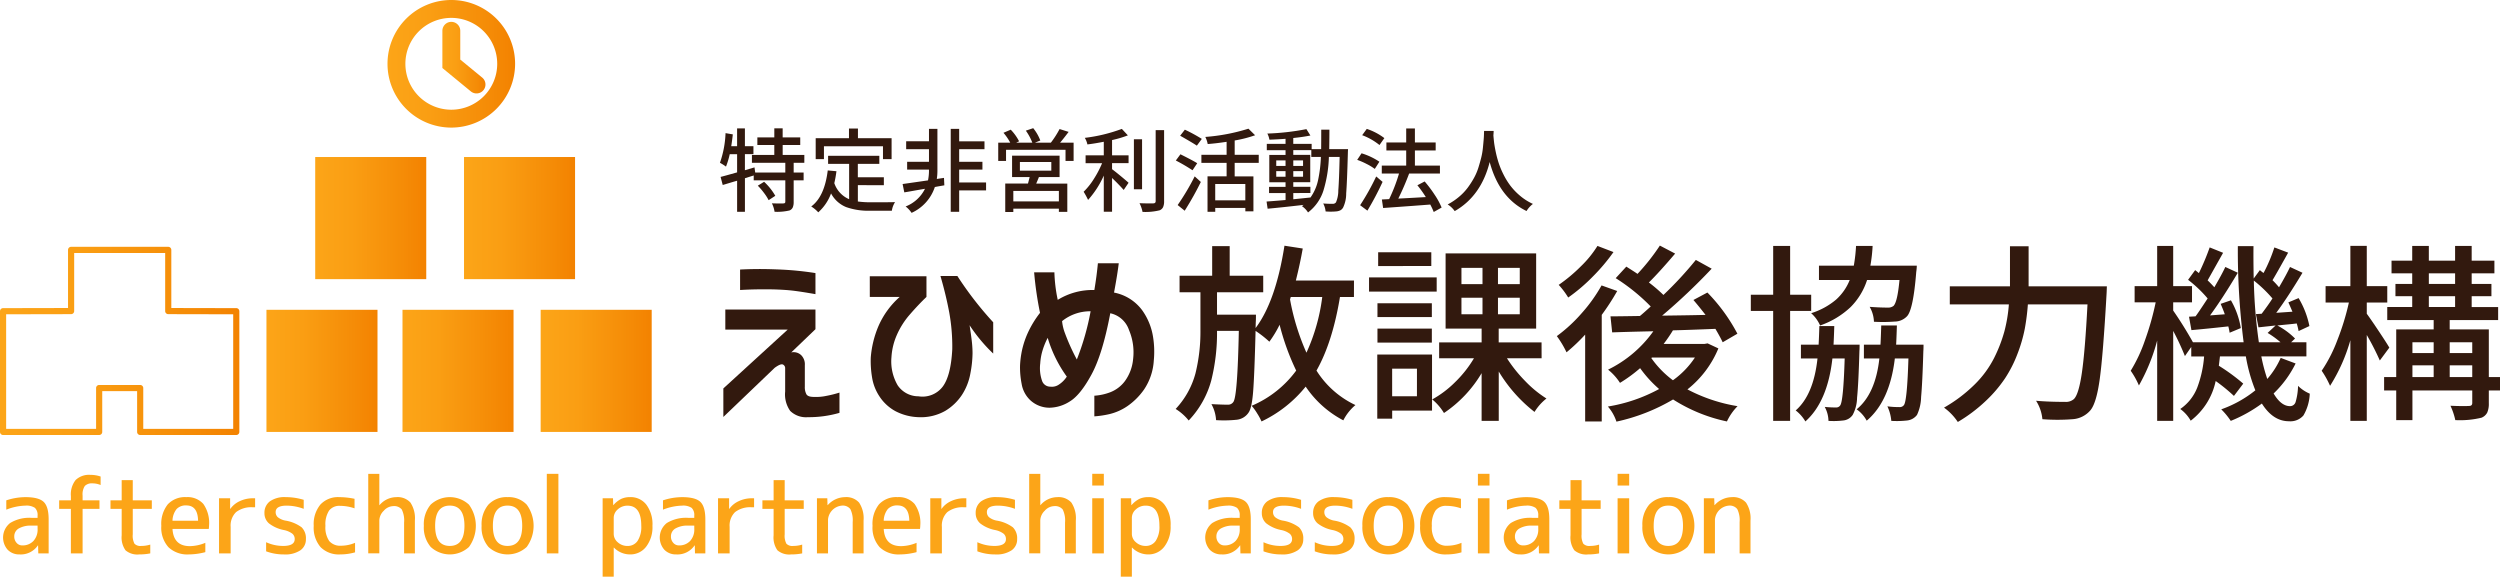 <svg xmlns="http://www.w3.org/2000/svg" xmlns:xlink="http://www.w3.org/1999/xlink" width="533.212" height="123" viewBox="0 0 533.212 123">
  <defs>
    <linearGradient id="linear-gradient" y1="0.5" x2="1" y2="0.5" gradientUnits="objectBoundingBox">
      <stop offset="0" stop-color="#fca518"/>
      <stop offset="0.33" stop-color="#fa9e13"/>
      <stop offset="0.785" stop-color="#f58c07"/>
      <stop offset="1" stop-color="#f38200"/>
    </linearGradient>
  </defs>
  <g id="グループ_5" data-name="グループ 5" transform="translate(-362 -742)">
    <g id="グループ_11" data-name="グループ 11" transform="translate(362 742)">
      <g id="グループ_5-2" data-name="グループ 5" transform="translate(0.656 101.062)">
        <path id="パス_25" data-name="パス 25" d="M58.009,279.362q2.85,0,3.911,1.017t1.06,3.734v7.246H60.772l-.045-1.7h-.044a4.413,4.413,0,0,1-3.911,1.921,3.4,3.4,0,0,1-2.529-.994,3.943,3.943,0,0,1,.53-5.71,7.879,7.879,0,0,1,4.607-1.094h1.237v-.464a2.09,2.09,0,0,0-.563-1.668,3.254,3.254,0,0,0-2.044-.476,11.779,11.779,0,0,0-4.064.862v-1.988A13.087,13.087,0,0,1,58.009,279.362Zm2.608,6.076H59.38a5.121,5.121,0,0,0-2.795.618,1.915,1.915,0,0,0-.939,1.679,1.962,1.962,0,0,0,.5,1.38,1.549,1.549,0,0,0,1.182.542,3.155,3.155,0,0,0,2.4-.939,3.581,3.581,0,0,0,.895-2.574Z" transform="translate(-53.26 -274.392)" fill="#fca518"/>
        <path id="パス_26" data-name="パス 26" d="M63.945,282.366v-1.812h2.5v-.906a4.929,4.929,0,0,1,1.016-3.435,4.122,4.122,0,0,1,3.16-1.094,6.56,6.56,0,0,1,2.165.354v1.812a4.468,4.468,0,0,0-1.7-.354,2.115,2.115,0,0,0-1.667.552,3.242,3.242,0,0,0-.476,2.055v1.017h3.6v1.812h-3.6v9.5h-2.5v-9.5Z" transform="translate(-51.982 -274.899)" fill="#fca518"/>
        <path id="パス_27" data-name="パス 27" d="M78.473,280.434h4.064v1.812H78.473v5.435a3.642,3.642,0,0,0,.364,2,1.756,1.756,0,0,0,1.448.475,6.357,6.357,0,0,0,1.921-.287v1.878a12.091,12.091,0,0,1-2.364.221,3.879,3.879,0,0,1-2.917-.883,4.723,4.723,0,0,1-.817-3.181v-5.656H73.722v-1.812h2.386v-4.308h2.365Z" transform="translate(-50.812 -274.779)" fill="#fca518"/>
        <path id="パス_28" data-name="パス 28" d="M85.788,286.145q.222,3.666,3.712,3.668a8.89,8.89,0,0,0,3.293-.708v1.988a14.1,14.1,0,0,1-3.513.486,5.86,5.86,0,0,1-4.352-1.535,6.217,6.217,0,0,1-1.525-4.562,6.7,6.7,0,0,1,1.37-4.573,5,5,0,0,1,3.955-1.547,4.479,4.479,0,0,1,3.646,1.459,7.035,7.035,0,0,1,1.215,4.551,5.717,5.717,0,0,1-.066.773Zm0-1.746h5.457q-.066-3.268-2.518-3.269a2.675,2.675,0,0,0-2.066.774A4.159,4.159,0,0,0,85.788,284.4Z" transform="translate(-49.654 -274.392)" fill="#fca518"/>
        <path id="パス_29" data-name="パス 29" d="M102.091,281.5h-.464a5.3,5.3,0,0,0-3.591,1.028,3.989,3.989,0,0,0-1.16,3.148v5.655H94.4V279.579h2.364v2.254h.045a5,5,0,0,1,2.021-1.646,6.487,6.487,0,0,1,2.8-.608h.464Z" transform="translate(-48.338 -274.366)" fill="#fca518"/>
        <path id="パス_30" data-name="パス 30" d="M107.805,281.174q-2.365,0-2.364,1.37a1.447,1.447,0,0,0,.452,1.094,3.645,3.645,0,0,0,1.58.718,8,8,0,0,1,3.513,1.447,3.278,3.278,0,0,1,.906,2.508,2.81,2.81,0,0,1-1.194,2.4,5.774,5.774,0,0,1-3.446.872,10.863,10.863,0,0,1-3.845-.663v-1.944a8.743,8.743,0,0,0,3.624.795q2.472,0,2.474-1.458a1.466,1.466,0,0,0-.5-1.149,4.43,4.43,0,0,0-1.757-.774,7.55,7.55,0,0,1-3.259-1.447,2.848,2.848,0,0,1-.938-2.177,3.006,3.006,0,0,1,1.149-2.5,5.377,5.377,0,0,1,3.38-.906,13.216,13.216,0,0,1,3.844.574v1.922A10.571,10.571,0,0,0,107.805,281.174Z" transform="translate(-47.303 -274.392)" fill="#fca518"/>
        <path id="パス_31" data-name="パス 31" d="M112.438,285.482a6.556,6.556,0,0,1,1.425-4.54,5.126,5.126,0,0,1,4.011-1.58,16.1,16.1,0,0,1,3.269.354v2.033a9.747,9.747,0,0,0-3.094-.531,2.756,2.756,0,0,0-2.341,1.017,5.394,5.394,0,0,0-.774,3.247,5.129,5.129,0,0,0,.817,3.248,3.072,3.072,0,0,0,2.519.994,7.8,7.8,0,0,0,2.983-.619v2.033a11.614,11.614,0,0,1-3.16.441,5.5,5.5,0,0,1-4.186-1.546A6.363,6.363,0,0,1,112.438,285.482Z" transform="translate(-46.181 -274.392)" fill="#fca518"/>
        <path id="パス_32" data-name="パス 32" d="M132.77,284.887v7h-2.3v-6.561a5.361,5.361,0,0,0-.5-2.806,2.106,2.106,0,0,0-1.844-.708,2.771,2.771,0,0,0-1.988.983,2.973,2.973,0,0,0-.951,2.088v7h-2.364V274.923h2.364v6.672h.045a4.749,4.749,0,0,1,3.578-1.7,3.682,3.682,0,0,1,3.005,1.15A6.076,6.076,0,0,1,132.77,284.887Z" transform="translate(-44.938 -274.923)" fill="#fca518"/>
        <path id="パス_33" data-name="パス 33" d="M134.874,280.953a6.015,6.015,0,0,1,8.163.011,7.671,7.671,0,0,1,0,9.025,6.02,6.02,0,0,1-8.152,0,6.394,6.394,0,0,1-1.47-4.508A6.511,6.511,0,0,1,134.874,280.953Zm.949,4.529q0,4.288,3.126,4.286t3.126-4.3q0-4.3-3.126-4.3T135.823,285.482Z" transform="translate(-43.671 -274.392)" fill="#fca518"/>
        <path id="パス_34" data-name="パス 34" d="M145.874,280.953a5.311,5.311,0,0,1,4.088-1.591,5.257,5.257,0,0,1,4.077,1.6,7.666,7.666,0,0,1,0,9.025,6.021,6.021,0,0,1-8.153,0,6.4,6.4,0,0,1-1.469-4.508A6.516,6.516,0,0,1,145.874,280.953Zm.951,4.529q0,4.288,3.126,4.286t3.126-4.3q0-4.3-3.126-4.3T146.824,285.482Z" transform="translate(-42.355 -274.392)" fill="#fca518"/>
        <path id="パス_35" data-name="パス 35" d="M156.838,291.89V274.923h2.474V291.89Z" transform="translate(-40.869 -274.923)" fill="#fca518"/>
        <path id="パス_36" data-name="パス 36" d="M178.1,285.482a6.82,6.82,0,0,1-1.348,4.452,4.213,4.213,0,0,1-3.4,1.646,4.785,4.785,0,0,1-3.469-1.458h-.044v6.208h-2.365V279.6h2.21l.044,1.459h.044a5.5,5.5,0,0,1,1.668-1.326,4.488,4.488,0,0,1,1.911-.376,4.213,4.213,0,0,1,3.446,1.613A6.983,6.983,0,0,1,178.1,285.482Zm-8.263,1.7A2.353,2.353,0,0,0,170.71,289a3.01,3.01,0,0,0,2.066.773,2.514,2.514,0,0,0,2.154-1.083,5.444,5.444,0,0,0,.784-3.2q0-4.308-2.938-4.308a2.99,2.99,0,0,0-2.066.785,2.383,2.383,0,0,0-.872,1.823Z" transform="translate(-39.597 -274.392)" fill="#fca518"/>
        <path id="パス_37" data-name="パス 37" d="M183.108,279.362q2.85,0,3.91,1.017t1.06,3.734v7.246h-2.209l-.044-1.7h-.045a4.411,4.411,0,0,1-3.91,1.921,3.4,3.4,0,0,1-2.53-.994,3.942,3.942,0,0,1,.531-5.71,7.873,7.873,0,0,1,4.606-1.094h1.237v-.464a2.09,2.09,0,0,0-.563-1.668,3.252,3.252,0,0,0-2.043-.476,11.79,11.79,0,0,0-4.065.862v-1.988A13.1,13.1,0,0,1,183.108,279.362Zm2.606,6.076h-1.237a5.123,5.123,0,0,0-2.795.618,1.915,1.915,0,0,0-.939,1.679,1.962,1.962,0,0,0,.5,1.38,1.552,1.552,0,0,0,1.182.542,3.152,3.152,0,0,0,2.4-.939,3.576,3.576,0,0,0,.895-2.574Z" transform="translate(-38.295 -274.392)" fill="#fca518"/>
        <path id="パス_38" data-name="パス 38" d="M197.144,281.5h-.464a5.3,5.3,0,0,0-3.591,1.028,3.992,3.992,0,0,0-1.159,3.148v5.655h-2.474V279.579h2.364v2.254h.044a5,5,0,0,1,2.022-1.646,6.479,6.479,0,0,1,2.795-.608h.464Z" transform="translate(-36.967 -274.366)" fill="#fca518"/>
        <path id="パス_39" data-name="パス 39" d="M202.661,280.434h4.065v1.812h-4.065v5.435a3.639,3.639,0,0,0,.365,2,1.753,1.753,0,0,0,1.447.475,6.364,6.364,0,0,0,1.922-.287v1.878a12.091,12.091,0,0,1-2.364.221,3.875,3.875,0,0,1-2.917-.883,4.723,4.723,0,0,1-.817-3.181v-5.656h-2.386v-1.812H200.3v-4.308h2.364Z" transform="translate(-35.956 -274.779)" fill="#fca518"/>
        <path id="パス_40" data-name="パス 40" d="M210.6,281.064a5,5,0,0,1,3.689-1.7,3.644,3.644,0,0,1,3.005,1.171,6.1,6.1,0,0,1,.949,3.822v7h-2.319v-6.672a5.38,5.38,0,0,0-.5-2.772,2.036,2.036,0,0,0-1.823-.741,3.255,3.255,0,0,0-2.939,2.939v7.246H208.3V279.6h2.209l.045,1.459Z" transform="translate(-34.713 -274.392)" fill="#fca518"/>
        <path id="パス_41" data-name="パス 41" d="M221.275,286.145q.22,3.666,3.712,3.668a8.889,8.889,0,0,0,3.292-.708v1.988a14.082,14.082,0,0,1-3.513.486,5.86,5.86,0,0,1-4.352-1.535,6.222,6.222,0,0,1-1.524-4.562,6.7,6.7,0,0,1,1.369-4.573,5,5,0,0,1,3.955-1.547,4.473,4.473,0,0,1,3.646,1.459,7.035,7.035,0,0,1,1.215,4.551,5.538,5.538,0,0,1-.066.773Zm0-1.746h5.457q-.067-3.268-2.519-3.269a2.678,2.678,0,0,0-2.066.774A4.167,4.167,0,0,0,221.275,284.4Z" transform="translate(-33.446 -274.392)" fill="#fca518"/>
        <path id="パス_42" data-name="パス 42" d="M237.577,281.5h-.464a5.3,5.3,0,0,0-3.591,1.028,3.993,3.993,0,0,0-1.16,3.148v5.655h-2.474V279.579h2.365v2.254h.044a5,5,0,0,1,2.022-1.646,6.479,6.479,0,0,1,2.795-.608h.464Z" transform="translate(-32.13 -274.366)" fill="#fca518"/>
        <path id="パス_43" data-name="パス 43" d="M243.293,281.174q-2.366,0-2.365,1.37a1.444,1.444,0,0,0,.453,1.094,3.638,3.638,0,0,0,1.58.718,8,8,0,0,1,3.512,1.447,3.274,3.274,0,0,1,.906,2.508,2.807,2.807,0,0,1-1.194,2.4,5.774,5.774,0,0,1-3.446.872,10.856,10.856,0,0,1-3.844-.663v-1.944a8.738,8.738,0,0,0,3.623.795q2.474,0,2.474-1.458a1.466,1.466,0,0,0-.5-1.149,4.431,4.431,0,0,0-1.757-.774,7.538,7.538,0,0,1-3.258-1.447,2.845,2.845,0,0,1-.939-2.177,3.009,3.009,0,0,1,1.149-2.5,5.379,5.379,0,0,1,3.38-.906,13.229,13.229,0,0,1,3.845.574v1.922A10.581,10.581,0,0,0,243.293,281.174Z" transform="translate(-31.095 -274.392)" fill="#fca518"/>
        <path id="パス_44" data-name="パス 44" d="M258.677,284.887v7h-2.3v-6.561a5.361,5.361,0,0,0-.5-2.806,2.109,2.109,0,0,0-1.845-.708,2.771,2.771,0,0,0-1.988.983,2.981,2.981,0,0,0-.949,2.088v7h-2.365V274.923H251.1v6.672h.044a4.757,4.757,0,0,1,3.579-1.7,3.678,3.678,0,0,1,3,1.15A6.076,6.076,0,0,1,258.677,284.887Z" transform="translate(-29.876 -274.923)" fill="#fca518"/>
        <path id="パス_45" data-name="パス 45" d="M260.742,277.419v-2.5h2.474v2.5Zm0,14.471V280.136h2.474V291.89Z" transform="translate(-28.44 -274.923)" fill="#fca518"/>
        <path id="パス_46" data-name="パス 46" d="M276.805,285.482a6.821,6.821,0,0,1-1.348,4.452,4.213,4.213,0,0,1-3.4,1.646,4.785,4.785,0,0,1-3.469-1.458h-.044v6.208h-2.364V279.6h2.209l.044,1.459h.045a5.476,5.476,0,0,1,1.668-1.326,4.479,4.479,0,0,1,1.91-.376,4.216,4.216,0,0,1,3.447,1.613A6.989,6.989,0,0,1,276.805,285.482Zm-8.263,1.7a2.353,2.353,0,0,0,.872,1.812,3.01,3.01,0,0,0,2.066.773,2.513,2.513,0,0,0,2.154-1.083,5.435,5.435,0,0,0,.785-3.2q0-4.308-2.939-4.308a2.99,2.99,0,0,0-2.066.785,2.383,2.383,0,0,0-.872,1.823Z" transform="translate(-27.789 -274.392)" fill="#fca518"/>
        <path id="パス_47" data-name="パス 47" d="M287.011,279.362q2.85,0,3.911,1.017t1.06,3.734v7.246h-2.209l-.045-1.7h-.044a4.413,4.413,0,0,1-3.911,1.921,3.4,3.4,0,0,1-2.529-.994,3.942,3.942,0,0,1,.531-5.71,7.873,7.873,0,0,1,4.606-1.094h1.237v-.464a2.089,2.089,0,0,0-.563-1.668,3.254,3.254,0,0,0-2.044-.476,11.784,11.784,0,0,0-4.064.862v-1.988A13.1,13.1,0,0,1,287.011,279.362Zm2.608,6.076h-1.237a5.124,5.124,0,0,0-2.795.618,1.915,1.915,0,0,0-.939,1.679,1.962,1.962,0,0,0,.5,1.38,1.551,1.551,0,0,0,1.182.542,3.152,3.152,0,0,0,2.4-.939,3.581,3.581,0,0,0,.895-2.574Z" transform="translate(-25.865 -274.392)" fill="#fca518"/>
        <path id="パス_48" data-name="パス 48" d="M297.8,281.174q-2.365,0-2.364,1.37a1.447,1.447,0,0,0,.452,1.094,3.638,3.638,0,0,0,1.58.718,7.986,7.986,0,0,1,3.512,1.447,3.274,3.274,0,0,1,.906,2.508,2.809,2.809,0,0,1-1.192,2.4,5.774,5.774,0,0,1-3.446.872,10.863,10.863,0,0,1-3.845-.663v-1.944a8.738,8.738,0,0,0,3.623.795q2.474,0,2.474-1.458a1.466,1.466,0,0,0-.5-1.149,4.424,4.424,0,0,0-1.756-.774,7.544,7.544,0,0,1-3.259-1.447,2.848,2.848,0,0,1-.938-2.177,3.006,3.006,0,0,1,1.149-2.5,5.377,5.377,0,0,1,3.38-.906,13.222,13.222,0,0,1,3.844.574v1.922A10.576,10.576,0,0,0,297.8,281.174Z" transform="translate(-24.575 -274.392)" fill="#fca518"/>
        <path id="パス_49" data-name="パス 49" d="M307.572,281.174q-2.365,0-2.364,1.37a1.444,1.444,0,0,0,.453,1.094,3.632,3.632,0,0,0,1.579.718,8,8,0,0,1,3.513,1.447,3.274,3.274,0,0,1,.906,2.508,2.807,2.807,0,0,1-1.194,2.4,5.774,5.774,0,0,1-3.446.872,10.857,10.857,0,0,1-3.844-.663v-1.944a8.738,8.738,0,0,0,3.623.795q2.474,0,2.474-1.458a1.466,1.466,0,0,0-.5-1.149,4.43,4.43,0,0,0-1.757-.774,7.538,7.538,0,0,1-3.258-1.447,2.845,2.845,0,0,1-.939-2.177,3.006,3.006,0,0,1,1.149-2.5,5.379,5.379,0,0,1,3.38-.906,13.216,13.216,0,0,1,3.844.574v1.922A10.571,10.571,0,0,0,307.572,281.174Z" transform="translate(-23.406 -274.392)" fill="#fca518"/>
        <path id="パス_50" data-name="パス 50" d="M313.665,280.953a5.311,5.311,0,0,1,4.088-1.591,5.253,5.253,0,0,1,4.075,1.6,7.661,7.661,0,0,1,0,9.025,6.02,6.02,0,0,1-8.152,0,6.4,6.4,0,0,1-1.469-4.508A6.516,6.516,0,0,1,313.665,280.953Zm.951,4.529q0,4.288,3.126,4.286t3.126-4.3q0-4.3-3.126-4.3T314.615,285.482Z" transform="translate(-22.283 -274.392)" fill="#fca518"/>
        <path id="パス_51" data-name="パス 51" d="M323.208,285.482a6.55,6.55,0,0,1,1.425-4.54,5.124,5.124,0,0,1,4.009-1.58,16.1,16.1,0,0,1,3.269.354v2.033a9.74,9.74,0,0,0-3.092-.531,2.757,2.757,0,0,0-2.342,1.017,5.394,5.394,0,0,0-.773,3.247,5.122,5.122,0,0,0,.817,3.248,3.069,3.069,0,0,0,2.518.994,7.8,7.8,0,0,0,2.983-.619v2.033a11.608,11.608,0,0,1-3.16.441,5.5,5.5,0,0,1-4.186-1.546A6.368,6.368,0,0,1,323.208,285.482Z" transform="translate(-20.967 -274.392)" fill="#fca518"/>
        <path id="パス_52" data-name="パス 52" d="M334.209,277.419v-2.5h2.474v2.5Zm0,14.471V280.136h2.474V291.89Z" transform="translate(-19.651 -274.923)" fill="#fca518"/>
        <path id="パス_53" data-name="パス 53" d="M343.881,279.362q2.85,0,3.911,1.017t1.06,3.734v7.246h-2.209l-.045-1.7h-.044a4.413,4.413,0,0,1-3.911,1.921,3.4,3.4,0,0,1-2.529-.994,3.943,3.943,0,0,1,.53-5.71,7.879,7.879,0,0,1,4.607-1.094h1.237v-.464a2.09,2.09,0,0,0-.563-1.668,3.254,3.254,0,0,0-2.044-.476,11.784,11.784,0,0,0-4.064.862v-1.988A13.1,13.1,0,0,1,343.881,279.362Zm2.608,6.076h-1.237a5.124,5.124,0,0,0-2.795.618,1.915,1.915,0,0,0-.939,1.679,1.962,1.962,0,0,0,.5,1.38,1.551,1.551,0,0,0,1.182.542,3.152,3.152,0,0,0,2.4-.939,3.581,3.581,0,0,0,.895-2.574Z" transform="translate(-19.062 -274.392)" fill="#fca518"/>
        <path id="パス_54" data-name="パス 54" d="M354.469,280.434h4.065v1.812h-4.065v5.435a3.64,3.64,0,0,0,.365,2,1.753,1.753,0,0,0,1.447.475,6.364,6.364,0,0,0,1.922-.287v1.878a12.1,12.1,0,0,1-2.365.221,3.874,3.874,0,0,1-2.916-.883,4.723,4.723,0,0,1-.817-3.181v-5.656H349.72v-1.812h2.386v-4.308h2.364Z" transform="translate(-17.795 -274.779)" fill="#fca518"/>
        <path id="パス_55" data-name="パス 55" d="M360.819,277.419v-2.5h2.474v2.5Zm0,14.471V280.136h2.474V291.89Z" transform="translate(-16.468 -274.923)" fill="#fca518"/>
        <path id="パス_56" data-name="パス 56" d="M367,280.953a5.311,5.311,0,0,1,4.088-1.591,5.253,5.253,0,0,1,4.075,1.6,7.661,7.661,0,0,1,0,9.025,6.02,6.02,0,0,1-8.152,0,6.4,6.4,0,0,1-1.469-4.508A6.516,6.516,0,0,1,367,280.953Zm.951,4.529q0,4.288,3.126,4.286t3.126-4.3q0-4.3-3.126-4.3T367.953,285.482Z" transform="translate(-15.902 -274.392)" fill="#fca518"/>
        <path id="パス_57" data-name="パス 57" d="M379.556,281.064a5,5,0,0,1,3.689-1.7,3.647,3.647,0,0,1,3.005,1.171,6.1,6.1,0,0,1,.949,3.822v7h-2.32v-6.672a5.381,5.381,0,0,0-.5-2.772,2.034,2.034,0,0,0-1.823-.741,3.253,3.253,0,0,0-2.938,2.939v7.246h-2.365V279.6h2.21l.044,1.459Z" transform="translate(-14.501 -274.392)" fill="#fca518"/>
      </g>
      <g id="グループ_6" data-name="グループ 6" transform="translate(153.56 27.335)">
        <path id="パス_58" data-name="パス 58" d="M207.817,216.455h-2.273v2.083h2.122V220.2h-2.122v4.6a2.917,2.917,0,0,1-.189,1.164,1.3,1.3,0,0,1-.682.654,11.46,11.46,0,0,1-3.2.284,6.288,6.288,0,0,0-.568-1.8q1.76.057,2.442.019.416,0,.416-.361V220.2h-6.741v-1.041l-1.874.587v7.159h-1.666V220.28q-.549.151-1.582.464t-1.486.446l-.455-1.723q.568-.133,3.522-.966v-3.882h-1.572a16.962,16.962,0,0,1-.8,2.651,10.106,10.106,0,0,0-1.288-.814,21.63,21.63,0,0,0,1.194-6.326l1.553.265q-.208,1.762-.341,2.519h1.251v-3.788h1.666v3.788h1.818v1.7h-1.818v3.427l2.046-.606.151,1.1h6.419v-2.083h-7.12v-1.667h4.772v-2.121H197.8v-1.629h3.616v-1.931h1.78v1.931h3.75v1.629H203.2v2.121h4.621Zm-9.923,4.885,1.345-.833a12.587,12.587,0,0,1,2.386,2.992l-1.42.928a9.954,9.954,0,0,0-.966-1.515A14.2,14.2,0,0,0,197.894,221.34Z" transform="translate(-189.827 -209.069)" fill="#32190e"/>
        <path id="パス_59" data-name="パス 59" d="M217.156,221.223v3.484a21.033,21.033,0,0,0,2.745.17q4.091,0,5.188-.038a4.551,4.551,0,0,0-.681,1.837h-4.621a14.285,14.285,0,0,1-5.132-.777,6.388,6.388,0,0,1-3.219-2.915,10,10,0,0,1-2.727,4.033,6.956,6.956,0,0,0-1.5-1.249q2.842-2.1,3.522-7.688l1.856.17a23.047,23.047,0,0,1-.455,2.538,5.683,5.683,0,0,0,3.162,3.427v-7.537h-4.487v-1.723h10.926v1.723h-4.583v2.86H222.7v1.686Zm-7.234-8.294v2.745h-1.761V211.2h7.1v-2.063h1.913V211.2h7.177v4.47h-1.837v-2.745Z" transform="translate(-187.747 -209.065)" fill="#32190e"/>
        <path id="パス_60" data-name="パス 60" d="M233.443,219.662l.075,1.591c-.252.037-.606.1-1.06.179s-.776.142-.965.18a9.241,9.241,0,0,1-4.962,5.511,5.8,5.8,0,0,0-1.269-1.364,7.735,7.735,0,0,0,4.128-3.769q-.833.133-2.32.4t-2.093.361l-.359-1.78q1.1-.151,5.416-.777a10.318,10.318,0,0,0,.208-2.025V217.9h-4.658v-1.667h4.658v-2.688h-4.866v-1.686h4.866v-2.65h1.8v8.957a11.438,11.438,0,0,1-.132,1.723Zm8.976.984v1.686h-5.738V226.9h-1.8V209.209h1.8v2.65h5.4v1.686h-5.4v2.688h4.961V217.9h-4.961v2.745Z" transform="translate(-185.665 -209.057)" fill="#32190e"/>
        <path id="パス_61" data-name="パス 61" d="M256.033,212.16h2.877v3.9h-1.723v-2.367H244.5v2.367h-1.666v-3.9h2.556a11.567,11.567,0,0,0-1.439-2.1l1.553-.663a10.44,10.44,0,0,1,1.78,2.48l-.607.284h3.428a11.6,11.6,0,0,0-1.383-2.556l1.572-.531a9.546,9.546,0,0,1,1.515,2.632l-1.136.455h3.39a19.676,19.676,0,0,0,1.855-2.9l1.931.607Q256.658,211.441,256.033,212.16Zm-.114,7.348h-4.412c-.063.176-.161.419-.293.729s-.224.526-.274.653h6.628v6.041h-1.8v-.682h-9.715v.7H244.33V220.89h4.848q.094-.341.359-1.382h-3.75v-4.565h10.132Zm-.151,5.188v-2.235h-9.715V224.7Zm-8.313-8.408v1.856h6.7v-1.856Z" transform="translate(-183.486 -209.073)" fill="#32190e"/>
        <path id="パス_62" data-name="パス 62" d="M265.164,211.595v3.257h3.522v1.666h-3.522v1.288q.643.474,1.836,1.459t1.686,1.439l-1.041,1.534q-1-1.137-2.481-2.556v7.2H263.4v-7.708a19.707,19.707,0,0,1-3.352,5.188,16.055,16.055,0,0,0-.946-1.742,14.429,14.429,0,0,0,2.168-2.717,21.511,21.511,0,0,0,1.771-3.38h-3.522v-1.666H263.4v-2.9q-2.027.4-3.5.568a4.181,4.181,0,0,0-.55-1.4,34.168,34.168,0,0,0,7.9-1.912l1.288,1.382A23,23,0,0,1,265.164,211.595Zm6.4-.171v10.662h-1.742V211.424Zm2.9-1.95h1.8v15.15a3,3,0,0,1-.217,1.279,1.412,1.412,0,0,1-.73.672,12.593,12.593,0,0,1-3.654.341,7.043,7.043,0,0,0-.644-1.856q.909.039,1.818.047t1.117-.009q.511,0,.511-.474Z" transform="translate(-181.539 -209.057)" fill="#32190e"/>
        <path id="パス_63" data-name="パス 63" d="M281.225,216.541l-1,1.5a38.743,38.743,0,0,0-3.559-2.083l.984-1.326Q280.41,216.011,281.225,216.541Zm-2.67,10.132-1.5-1.213a50.34,50.34,0,0,0,3.635-6.117L282,220.537A66.465,66.465,0,0,1,278.554,226.673Zm3.654-15.32-1.06,1.439q-.7-.492-3.56-2.121l1-1.288A33.627,33.627,0,0,1,282.209,211.353Zm12.139,5.112h-5.132v2.879h4V226.8h-1.723v-.72h-6.42v.815h-1.647v-7.556h4.071v-2.879h-5.378v-1.723h5.378v-2.764q-2.234.341-4.033.474a5.529,5.529,0,0,0-.512-1.515,40.709,40.709,0,0,0,9.2-1.761l1.42,1.4a25.606,25.606,0,0,1-4.355,1.117v3.049h5.132Zm-2.86,7.992v-3.484h-6.42v3.484Z" transform="translate(-179.439 -209.061)" fill="#32190e"/>
        <path id="パス_64" data-name="パス 64" d="M307.315,213.52h4.015q-.039.625-.038.833-.171,6.249-.359,8.626a6.89,6.89,0,0,1-.645,2.983,1.515,1.515,0,0,1-.558.587,2.468,2.468,0,0,1-.8.246,13.128,13.128,0,0,1-2.386.019,4.5,4.5,0,0,0-.512-1.7q.89.076,2.027.076a.831.831,0,0,0,.7-.322,6.394,6.394,0,0,0,.492-2.528q.171-2.111.284-7.149h-2.292a27.236,27.236,0,0,1-1.164,7.177,9.473,9.473,0,0,1-3.285,4.659,4.45,4.45,0,0,0-1.307-1.345,2.942,2.942,0,0,0,.359-.265q-4.734.549-7.669.815l-.227-1.534q1.515-.1,4.053-.322v-1.477h-3.522v-1.326H298v-.984h-3.465v-5.833H298v-1h-4V212.4h4v-1.079q-1.5.114-3.447.189a4.187,4.187,0,0,0-.436-1.307,52.265,52.265,0,0,0,8.332-.947l.852,1.364q-1.609.322-3.654.531V212.4h3.92v1.117h2.027q.018-1.325.019-4.147h1.742Q307.354,210.87,307.315,213.52Zm-11.3,2.4v1.192H298v-1.192Zm0,3.484H298v-1.194h-1.988Zm3.635,3.484v1.326q1.364-.133,3.673-.378a9.839,9.839,0,0,0,1.6-3.637,28.548,28.548,0,0,0,.615-5.018h-2.044v-1.439h-3.845v1h3.618v5.833h-3.618v.984H303.3v1.326Zm0-5.776h2.084v-1.192h-2.084Zm2.084,1.1h-2.084v1.194h2.084Z" transform="translate(-177.372 -209.051)" fill="#32190e"/>
        <path id="パス_65" data-name="パス 65" d="M315.949,216.226l-.984,1.534a11.005,11.005,0,0,0-1.686-1.032,15.594,15.594,0,0,0-2.064-.9l.928-1.4A14.255,14.255,0,0,1,315.949,216.226Zm-.682,3.143,1.364,1.155a62.752,62.752,0,0,1-3.238,6.136L311.84,225.5A51.35,51.35,0,0,0,315.267,219.369Zm1.742-8.18-1.041,1.477a13.094,13.094,0,0,0-3.693-2.1l.984-1.344A12.856,12.856,0,0,1,317.009,211.189ZM329.223,226l-1.685.947a14.4,14.4,0,0,0-.738-1.591q-2.292.19-10.055.738l-.265-1.817,1.553-.076a35.6,35.6,0,0,0,2.1-5.454H316.46v-1.7h5.207v-3.219h-4.223v-1.705h4.223v-2.992h1.856v2.992h4.43v1.705h-4.43v3.219h5.339v1.7h-6.571a56.794,56.794,0,0,1-2.31,5.341q2.291-.114,5.87-.322a23.872,23.872,0,0,0-1.8-2.518l1.553-.815a26.534,26.534,0,0,1,2.14,2.851A15.5,15.5,0,0,1,329.223,226Z" transform="translate(-175.306 -209.067)" fill="#32190e"/>
        <path id="パス_66" data-name="パス 66" d="M336.214,209.6h2.046c0,.037-.007.17-.019.4s-.026.41-.038.549q.057.72.142,1.459t.34,1.978a23.393,23.393,0,0,0,.616,2.367,18.161,18.161,0,0,0,1.022,2.471,15.426,15.426,0,0,0,1.5,2.453,13.581,13.581,0,0,0,2.074,2.159,11.765,11.765,0,0,0,2.736,1.732,5.475,5.475,0,0,0-1.363,1.515q-5.814-2.821-7.859-10.453-1.819,7.253-7.461,10.472a5.078,5.078,0,0,0-1.5-1.42,13.485,13.485,0,0,0,2.423-1.629,11.611,11.611,0,0,0,1.856-1.95,18.421,18.421,0,0,0,1.345-2.093,11.894,11.894,0,0,0,.937-2.206q.351-1.137.6-2.131a14.538,14.538,0,0,0,.35-2.027q.1-1.031.161-1.723t.075-1.392C336.207,209.876,336.214,209.7,336.214,209.6Z" transform="translate(-173.244 -209.01)" fill="#32190e"/>
      </g>
      <path id="パス_67" data-name="パス 67" d="M190.89,244.541h19.225v4.2l-5.163,4.954a2.339,2.339,0,0,1,2.119.587,2.735,2.735,0,0,1,.777,2.142V261a3.183,3.183,0,0,0,.336,1.617q.334.566,1.553.566a10.591,10.591,0,0,0,2.75-.231,22.523,22.523,0,0,0,2.75-.693v4.324a23.566,23.566,0,0,1-6.759.924,4.81,4.81,0,0,1-3.756-1.344,6.1,6.1,0,0,1-1.07-4.114v-4.954a.842.842,0,0,0-.525-.839q-.484-.166-1.7.713L190.47,267.461v-6.086L204.2,248.822H190.89Zm3.148-8.521q1.386-.081,3.316-.105t4.323.064q2.477.086,4.555.293t3.883.5v4.492q-2.855-.5-4.554-.714t-4.219-.293q-3.947-.081-7.3.125Z" transform="translate(-36.19 -178.528)" fill="#32190e"/>
      <path id="パス_68" data-name="パス 68" d="M218.364,237.288h12.09V241.7q-1.679,1.6-3.5,3.694a16.983,16.983,0,0,0-2.834,4.449,13.761,13.761,0,0,0-1.133,4.7,10.124,10.124,0,0,0,1.322,6,5.328,5.328,0,0,0,4.428,2.35,5.43,5.43,0,0,0,5.164-2.036q1.763-2.329,2.057-8a40.783,40.783,0,0,0-.651-7.871q-.694-3.715-1.869-7.746h3.611a73.525,73.525,0,0,0,7.639,9.865v6.674a34.578,34.578,0,0,1-5.037-6.044q.418,2.729.525,3.883t.105,2.161a24.2,24.2,0,0,1-.462,4.24,12.368,12.368,0,0,1-1.784,4.555A11.169,11.169,0,0,1,234.463,266a10.523,10.523,0,0,1-5.73,1.344,11.37,11.37,0,0,1-4.932-1.3A9.471,9.471,0,0,1,220.485,263a10.22,10.22,0,0,1-1.637-4.156,21.049,21.049,0,0,1-.273-4.219,21.384,21.384,0,0,1,1.574-6.549,17.721,17.721,0,0,1,4.6-6.38h-6.381Z" transform="translate(-32.853 -178.368)" fill="#32190e"/>
      <path id="パス_69" data-name="パス 69" d="M249.993,236.739h4.324a32.03,32.03,0,0,0,.713,5.877,14.116,14.116,0,0,1,7.808-2.1q.5-2.978.755-5.709h4.451q-.3,2.479-1.008,6.255a9.755,9.755,0,0,1,6.024,3.8,13.287,13.287,0,0,1,2.309,5.73,19.632,19.632,0,0,1,.147,4.953,12.383,12.383,0,0,1-2.078,6.192,14.162,14.162,0,0,1-3.588,3.568,11.471,11.471,0,0,1-3.715,1.658,20.208,20.208,0,0,1-3.3.5V263.06a11.6,11.6,0,0,0,3.379-.734,7.072,7.072,0,0,0,3.148-2.393,9.413,9.413,0,0,0,1.742-4.681,12.179,12.179,0,0,0-.882-6.213,5.411,5.411,0,0,0-3.987-3.567q-1.637,8.688-3.988,13.034t-4.576,5.73a8.3,8.3,0,0,1-4.408,1.385,6.056,6.056,0,0,1-3.967-1.49,6.164,6.164,0,0,1-1.973-3.631,18.166,18.166,0,0,1-.336-3.841,19.9,19.9,0,0,1,.441-3.379,18.652,18.652,0,0,1,1.28-3.756,21.408,21.408,0,0,1,2.54-4.135A74.773,74.773,0,0,1,249.993,236.739Zm3.442,24.389a2.657,2.657,0,0,0,1.637-.315,5.788,5.788,0,0,0,1.89-1.826,27.3,27.3,0,0,1-4.072-8.27,15.194,15.194,0,0,0-1.238,3.17,12.307,12.307,0,0,0-.357,2.287,8.2,8.2,0,0,0,.378,3.673A1.831,1.831,0,0,0,253.434,261.128Zm2.519-13.979a9.936,9.936,0,0,0,.608,2.561,44.622,44.622,0,0,0,2.54,5.625,54.732,54.732,0,0,0,2.938-10.284A9.534,9.534,0,0,0,255.954,247.15Z" transform="translate(-29.429 -178.66)" fill="#32190e"/>
      <path id="パス_70" data-name="パス 70" d="M314.658,242.4h-2.98q-1.59,9.657-5.007,15.7a19.72,19.72,0,0,0,8.305,7.351,10.414,10.414,0,0,0-2.583,3.259,21.888,21.888,0,0,1-8.028-7.194,26.861,26.861,0,0,1-9.418,7.432,12.105,12.105,0,0,0-.914-1.69,11.137,11.137,0,0,0-1.192-1.649,22.873,22.873,0,0,0,9.5-7.51,51.592,51.592,0,0,1-3.537-9.775,23.4,23.4,0,0,1-2.186,3.616,22.867,22.867,0,0,0-2.94-2.305q-.238,9.341-.517,12.915t-.993,4.531a3.468,3.468,0,0,1-2.583,1.509,26,26,0,0,1-4.332.079,7.958,7.958,0,0,0-.993-3.417q2.266.119,3.5.119a1.338,1.338,0,0,0,1.192-.6q.873-1.231,1.152-15.141h-4.649a41.616,41.616,0,0,1-1.233,10.591,19.9,19.9,0,0,1-4.808,8.524,10.986,10.986,0,0,0-2.782-2.463,17.827,17.827,0,0,0,4.232-7.61,36.993,36.993,0,0,0,1.054-9.161V241.4h-4.452v-3.537h6.955V231.55h3.735v6.318h7.153V241.4h-9.855v4.768h8.305c0,.743-.015,1.272-.04,1.59l-.039,1.272q4.291-5.68,6.159-17.565l3.9.6q-.559,3.181-1.471,6.835h12.4Zm-13.471,0-.159.517a49.467,49.467,0,0,0,3.5,11.365A40.593,40.593,0,0,0,307.9,242.4Z" transform="translate(-25.883 -179.059)" fill="#32190e"/>
      <path id="パス_71" data-name="パス 71" d="M327.9,238.076V241.1H313.47v-3.021Zm-.993,16.453V266.49h-8.5V268.2h-3.179v-13.67Zm-.04-10.929v2.94h-11.6V243.6Zm-11.6,8.385V249h11.6v2.98Zm11.485-19.273v2.94H315.417v-2.94Zm-3.06,24.837H318.4v5.881h5.286Zm26.586-2.226h-7.392a29.865,29.865,0,0,0,3.875,4.849,23.778,23.778,0,0,0,4.55,3.735,10.863,10.863,0,0,0-2.544,2.862,31.379,31.379,0,0,1-7.63-8.623v10.53h-3.656V258.5a26.5,26.5,0,0,1-8.028,8.5,11.468,11.468,0,0,0-2.5-2.9,21.879,21.879,0,0,0,4.908-3.716,24.6,24.6,0,0,0,3.994-5.067h-7.431v-3.377h9.06V249H329.8V232.951h19.314V249h-7.989v2.941h9.141ZM333.181,236.05v3.457h4.491V236.05Zm0,6.358v3.537h4.491v-3.537Zm12.438-2.9V236.05H340.97v3.457Zm0,6.438v-3.537H340.97v3.537Z" transform="translate(-21.476 -178.911)" fill="#32190e"/>
      <path id="パス_72" data-name="パス 72" d="M358.785,239.939l3.338,1.191a49.954,49.954,0,0,1-3.3,5.088v22.731h-3.537V250.43a39.052,39.052,0,0,1-3.974,3.775,21.009,21.009,0,0,0-2.067-3.457,32.7,32.7,0,0,0,5.306-4.888A33.208,33.208,0,0,0,358.785,239.939Zm-.874-8.425,3.417,1.311a39.9,39.9,0,0,1-4.451,5.266,37.339,37.339,0,0,1-5.206,4.431,17.077,17.077,0,0,0-2.027-2.7,33.535,33.535,0,0,0,4.709-3.934A22.616,22.616,0,0,0,357.911,231.514ZM381.4,252.3l2.3,1.073a21.674,21.674,0,0,1-6.6,8.743,34.939,34.939,0,0,0,10.69,3.576,11.693,11.693,0,0,0-2.265,3.259,34.514,34.514,0,0,1-11.485-4.689,40.637,40.637,0,0,1-12.081,4.728,9.309,9.309,0,0,0-1.827-3.219,34.3,34.3,0,0,0,10.928-3.735,25.571,25.571,0,0,1-4.053-4.451,31.025,31.025,0,0,1-4.292,3.139,11.743,11.743,0,0,0-2.544-2.821,25.664,25.664,0,0,0,9.657-8.187q-5.483.119-8.782.238l-.358-3.418q1.589,0,6.279-.079.6-.475,2.305-2.027a40.839,40.839,0,0,0-7.471-6.04l2.265-2.463c.159.107.523.337,1.093.7s1,.644,1.292.854a44.765,44.765,0,0,0,4.769-6.04l3.259,1.709q-3.419,4.016-5.6,6.16a31.716,31.716,0,0,1,3.1,2.662,78.152,78.152,0,0,0,6.914-7.471l3.378,1.868a128.2,128.2,0,0,1-10.57,10.015q6.2-.077,9.259-.159-1.352-1.747-2.583-3.18l2.98-1.59a37.348,37.348,0,0,1,6.4,8.782l-3.139,1.828q-.475-1.029-1.55-2.861-5.881.238-9.06.317a31.725,31.725,0,0,1-1.987,2.9h8.7Zm-11.883,3.021-.119.119a20.857,20.857,0,0,0,4.609,4.729,18.482,18.482,0,0,0,4.689-4.848Z" transform="translate(-17.196 -179.063)" fill="#32190e"/>
      <path id="パス_73" data-name="パス 73" d="M399.072,245.374h-4.491V268.82h-3.616V245.374H386.2v-3.457h4.768V231.505h3.616v10.411h4.491Zm4.768,7.193H409.4c0,.636-.015,1.087-.039,1.351q-.2,7.077-.5,9.955a8.124,8.124,0,0,1-.934,3.676,2.774,2.774,0,0,1-2.067,1.192,16.814,16.814,0,0,1-3.1.08,6.443,6.443,0,0,0-.795-2.98,21.71,21.71,0,0,0,2.384.12,1,1,0,0,0,.915-.438q.675-.91.954-10.014H403.6q-1.035,9.222-5.763,13.432a8.2,8.2,0,0,0-2.066-2.344q3.814-3.339,4.65-11.088h-3.537v-2.941h3.775q.077-1.349.158-3.974H404Q403.919,251.216,403.84,252.566Zm14.068-13.789h-6.915a14.367,14.367,0,0,1-3.5,5.763,18.015,18.015,0,0,1-6.517,3.934,7.674,7.674,0,0,0-1.907-2.623,15.231,15.231,0,0,0,5.3-2.881,11.155,11.155,0,0,0,2.921-4.193h-6.557v-3.06h7.431a34,34,0,0,0,.477-4.212h3.537a33.988,33.988,0,0,1-.477,4.212h9.9a11.277,11.277,0,0,1-.12,1.351q-.637,8.068-1.987,9.458a3.651,3.651,0,0,1-2.622,1.113,33.457,33.457,0,0,1-4.411.04,6.84,6.84,0,0,0-.914-3.18c1.455.109,2.727.159,3.815.159a1.872,1.872,0,0,0,1.272-.357Q417.471,243.467,417.908,238.777Zm-.715,13.789h5.841c0,.636-.013,1.1-.039,1.392q-.2,6.837-.477,9.775a9.413,9.413,0,0,1-.874,3.815,3.036,3.036,0,0,1-2.146,1.192,19.556,19.556,0,0,1-3.338.08,8.978,8.978,0,0,0-.834-3.1,18.227,18.227,0,0,0,2.543.159,1.083,1.083,0,0,0,.993-.438q.675-.91.954-9.934h-2.9q-1.073,9.1-6,13.273a7.1,7.1,0,0,0-2.146-2.424q4.014-3.3,4.848-10.849h-3.3v-2.941h3.537q.079-1.387.159-4.092h3.339Q417.271,251.178,417.193,252.566Z" transform="translate(-12.776 -179.055)" fill="#32190e"/>
      <path id="パス_74" data-name="パス 74" d="M441.044,240.12h16.691c-.027.9-.054,1.524-.079,1.868q-.715,12.6-1.431,17.844t-2.027,6.756a5.461,5.461,0,0,1-3.775,1.868,42.019,42.019,0,0,1-6.438,0,8.849,8.849,0,0,0-1.351-3.934q2.7.238,6.2.238a2.554,2.554,0,0,0,1.868-.6q1.033-.993,1.71-5.644t1.191-14.544H440.886a47.265,47.265,0,0,1-.656,5.186,31.5,31.5,0,0,1-1.531,5.285,26.754,26.754,0,0,1-2.662,5.266,28.233,28.233,0,0,1-4.172,4.888,32.975,32.975,0,0,1-5.922,4.451,11.8,11.8,0,0,0-2.94-3.06,31.249,31.249,0,0,0,6.5-4.907,21.692,21.692,0,0,0,4.192-5.7,30.893,30.893,0,0,0,2.186-5.662,31.871,31.871,0,0,0,.954-5.743h-12.6V240.12H437.07v-8.544h3.974Z" transform="translate(-8.373 -179.046)" fill="#32190e"/>
      <path id="パス_75" data-name="パス 75" d="M490.557,255.388l3.179,1.192a22.754,22.754,0,0,1-4.689,6.4q1.589,2.7,3.5,2.7a1.23,1.23,0,0,0,1.191-.893,13.013,13.013,0,0,0,.517-3.438,7.921,7.921,0,0,0,2.5,1.669,9.984,9.984,0,0,1-1.351,4.65,3.679,3.679,0,0,1-3.1,1.232q-3.379,0-5.763-3.775a30.33,30.33,0,0,1-6.636,3.7,15.173,15.173,0,0,0-2.027-2.463,24.823,24.823,0,0,0,7.272-4.054,35.177,35.177,0,0,1-2.027-7.232H477.6c-.106.9-.186,1.563-.238,1.986a41.218,41.218,0,0,1,5.206,3.816l-1.987,2.622a36.493,36.493,0,0,0-3.894-3.179,14.352,14.352,0,0,1-5.325,8.464,7.9,7.9,0,0,0-2.226-2.5,9.9,9.9,0,0,0,3.616-4.55,24.138,24.138,0,0,0,1.47-6.656h-2.742v-2.028l-1.351,1.948a55.545,55.545,0,0,0-2.5-5.365V268.82H464.21V251.693a40.3,40.3,0,0,1-3.894,9.577,17.031,17.031,0,0,0-1.749-3.139,32.353,32.353,0,0,0,3.04-6.5,59.136,59.136,0,0,0,2.285-8.087H459.4v-3.456h4.809v-8.584h3.417v8.584h4.014v3.456h-4.014v1.749q2.185,3.142,4.213,6.756h10.809a154.579,154.579,0,0,1-1.233-20.5h3.339q-.04,2.427.039,6.914l1.312-1.788c.105.079.239.187.4.318a2.109,2.109,0,0,0,.4.279,33.24,33.24,0,0,0,2.3-5.445l2.941,1.113q-.438.8-1.61,2.881t-1.729,3a16.988,16.988,0,0,1,1.392,1.51q1.627-2.781,2.344-4.332l2.662,1.232q-3.181,5.289-5.6,8.544l3.457-.238c-.424-1-.715-1.669-.874-1.987l2.185-.914a18.641,18.641,0,0,1,2.305,5.961l-2.305,1.073a12.817,12.817,0,0,0-.4-1.629c-.372.054-1.032.128-1.986.218s-1.669.168-2.146.219a15.32,15.32,0,0,1,3.775,2.781l-.834.795h3.258v3.021h-9.616a35.744,35.744,0,0,0,1.271,4.808A17.84,17.84,0,0,0,490.557,255.388ZM471,246.605l1.392-.079q.475-.595,2.583-3.815a26.574,26.574,0,0,0-4.173-3.974l1.51-2.067q.316.238.794.636a51.483,51.483,0,0,0,2.305-5.484l2.862,1.152q-3.26,5.8-3.3,5.881.6.558,1.43,1.471,1.629-2.781,2.344-4.332l2.663,1.232q-3.258,5.483-5.921,9.1l3.139-.238q-.119-.435-.874-2.226l2.186-.755a17.451,17.451,0,0,1,2.106,5.922l-2.384.993a11.171,11.171,0,0,0-.279-1.351q-4.729.519-7.868.795Zm14.266-.555,1.233-.079q1.548-2.066,2.3-3.259a27.954,27.954,0,0,0-3.974-3.815,106.683,106.683,0,0,0,1.073,13.153h4.609a18.657,18.657,0,0,0-2.742-1.987l1.71-1.589-3.657.4Z" transform="translate(-4.118 -179.055)" fill="#32190e"/>
      <path id="パス_76" data-name="パス 76" d="M509.373,253.2l-2.028,2.742a57.173,57.173,0,0,0-2.781-5.444V268.82h-3.5V251.613a36.883,36.883,0,0,1-4.331,9.735,19.142,19.142,0,0,0-1.789-3.218,30.819,30.819,0,0,0,3.339-6.517,53.518,53.518,0,0,0,2.464-8.028h-4.968v-3.5h5.285v-8.584h3.5v8.584h4.371v3.5h-4.371v2.385q.794,1.071,2.543,3.695T509.373,253.2Zm23.605,6.279v2.862h-2.385v2.7a4.726,4.726,0,0,1-.338,2.007,2.365,2.365,0,0,1-1.211,1.093,19.386,19.386,0,0,1-5.6.516,14.312,14.312,0,0,0-1.033-3.06q2.781.119,3.975.04c.45,0,.675-.21.675-.636v-2.662H514.3v6.318h-3.457v-6.318h-2.583v-2.862h2.583V249.308h7.987v-1.987h-9.9V244.54h5.325v-2.305h-3.576v-2.622h3.576v-2.265h-4.411v-2.7h4.411v-3.139H517.8v3.139h5.6v-3.139h3.537v3.139h4.848v2.7h-4.848v2.265h4.212v2.622h-4.212v2.305h5.643v2.781H522.248v1.987h8.346v10.173Zm-14.148-7.431H514.3v2.305h4.53Zm-4.53,4.927v2.5h4.53v-2.5Zm3.5-19.63v2.265h5.6v-2.265Zm0,4.887v2.305h5.6v-2.305Zm9.259,9.816h-4.809v2.305h4.809Zm-4.809,7.431h4.809v-2.5h-4.809Z" transform="translate(0.234 -179.055)" fill="#32190e"/>
      <g id="グループ_7" data-name="グループ 7" transform="translate(0 52.644)">
        <path id="パス_77" data-name="パス 77" d="M103.066,271.813H82.573a.655.655,0,0,1-.655-.655v-8.707H74.48v8.707a.655.655,0,0,1-.656.655H53.33a.656.656,0,0,1-.656-.655V245.411a.655.655,0,0,1,.655-.655l13.854-.029V232.334a.656.656,0,0,1,.656-.656H88.557a.656.656,0,0,1,.656.656v12.393l13.855.029a.655.655,0,0,1,.654.655v25.747A.655.655,0,0,1,103.066,271.813ZM83.229,270.5h19.183V246.066l-13.855-.029a.656.656,0,0,1-.654-.656V232.989H68.494v12.392a.656.656,0,0,1-.654.656l-13.855.029V270.5H73.169V261.8a.655.655,0,0,1,.655-.656h8.749a.656.656,0,0,1,.656.656Z" transform="translate(-52.674 -231.678)" fill="url(#linear-gradient)"/>
      </g>
      <rect id="長方形_33" data-name="長方形 33" width="23.683" height="26.048" transform="translate(98.968 33.489)" fill="url(#linear-gradient)"/>
      <rect id="長方形_34" data-name="長方形 34" width="23.683" height="26.048" transform="translate(67.23 33.489)" fill="url(#linear-gradient)"/>
      <rect id="長方形_35" data-name="長方形 35" width="23.683" height="26.048" transform="translate(85.847 66.075)" fill="url(#linear-gradient)"/>
      <rect id="長方形_36" data-name="長方形 36" width="23.683" height="26.048" transform="translate(115.314 66.075)" fill="url(#linear-gradient)"/>
      <rect id="長方形_37" data-name="長方形 37" width="23.683" height="26.048" transform="translate(56.831 66.075)" fill="url(#linear-gradient)"/>
      <g id="グループ_10" data-name="グループ 10" transform="translate(82.653)">
        <g id="グループ_8" data-name="グループ 8">
          <path id="パス_78" data-name="パス 78" d="M140.1,211.873a13.607,13.607,0,1,1,13.606-13.607A13.623,13.623,0,0,1,140.1,211.873Zm0-23.4a9.793,9.793,0,1,0,9.792,9.793A9.8,9.8,0,0,0,140.1,188.472Z" transform="translate(-126.496 -184.659)" fill="url(#linear-gradient)"/>
        </g>
        <g id="グループ_9" data-name="グループ 9" transform="translate(11.7 4.663)">
          <path id="パス_79" data-name="パス 79" d="M144.227,204.089a1.9,1.9,0,0,1-1.209-.433l-6.072-4.987v-7.937a1.907,1.907,0,1,1,3.815,0v6.134l4.678,3.843a1.907,1.907,0,0,1-1.211,3.38Z" transform="translate(-136.946 -188.824)" fill="url(#linear-gradient)"/>
        </g>
      </g>
    </g>
  </g>
</svg>
